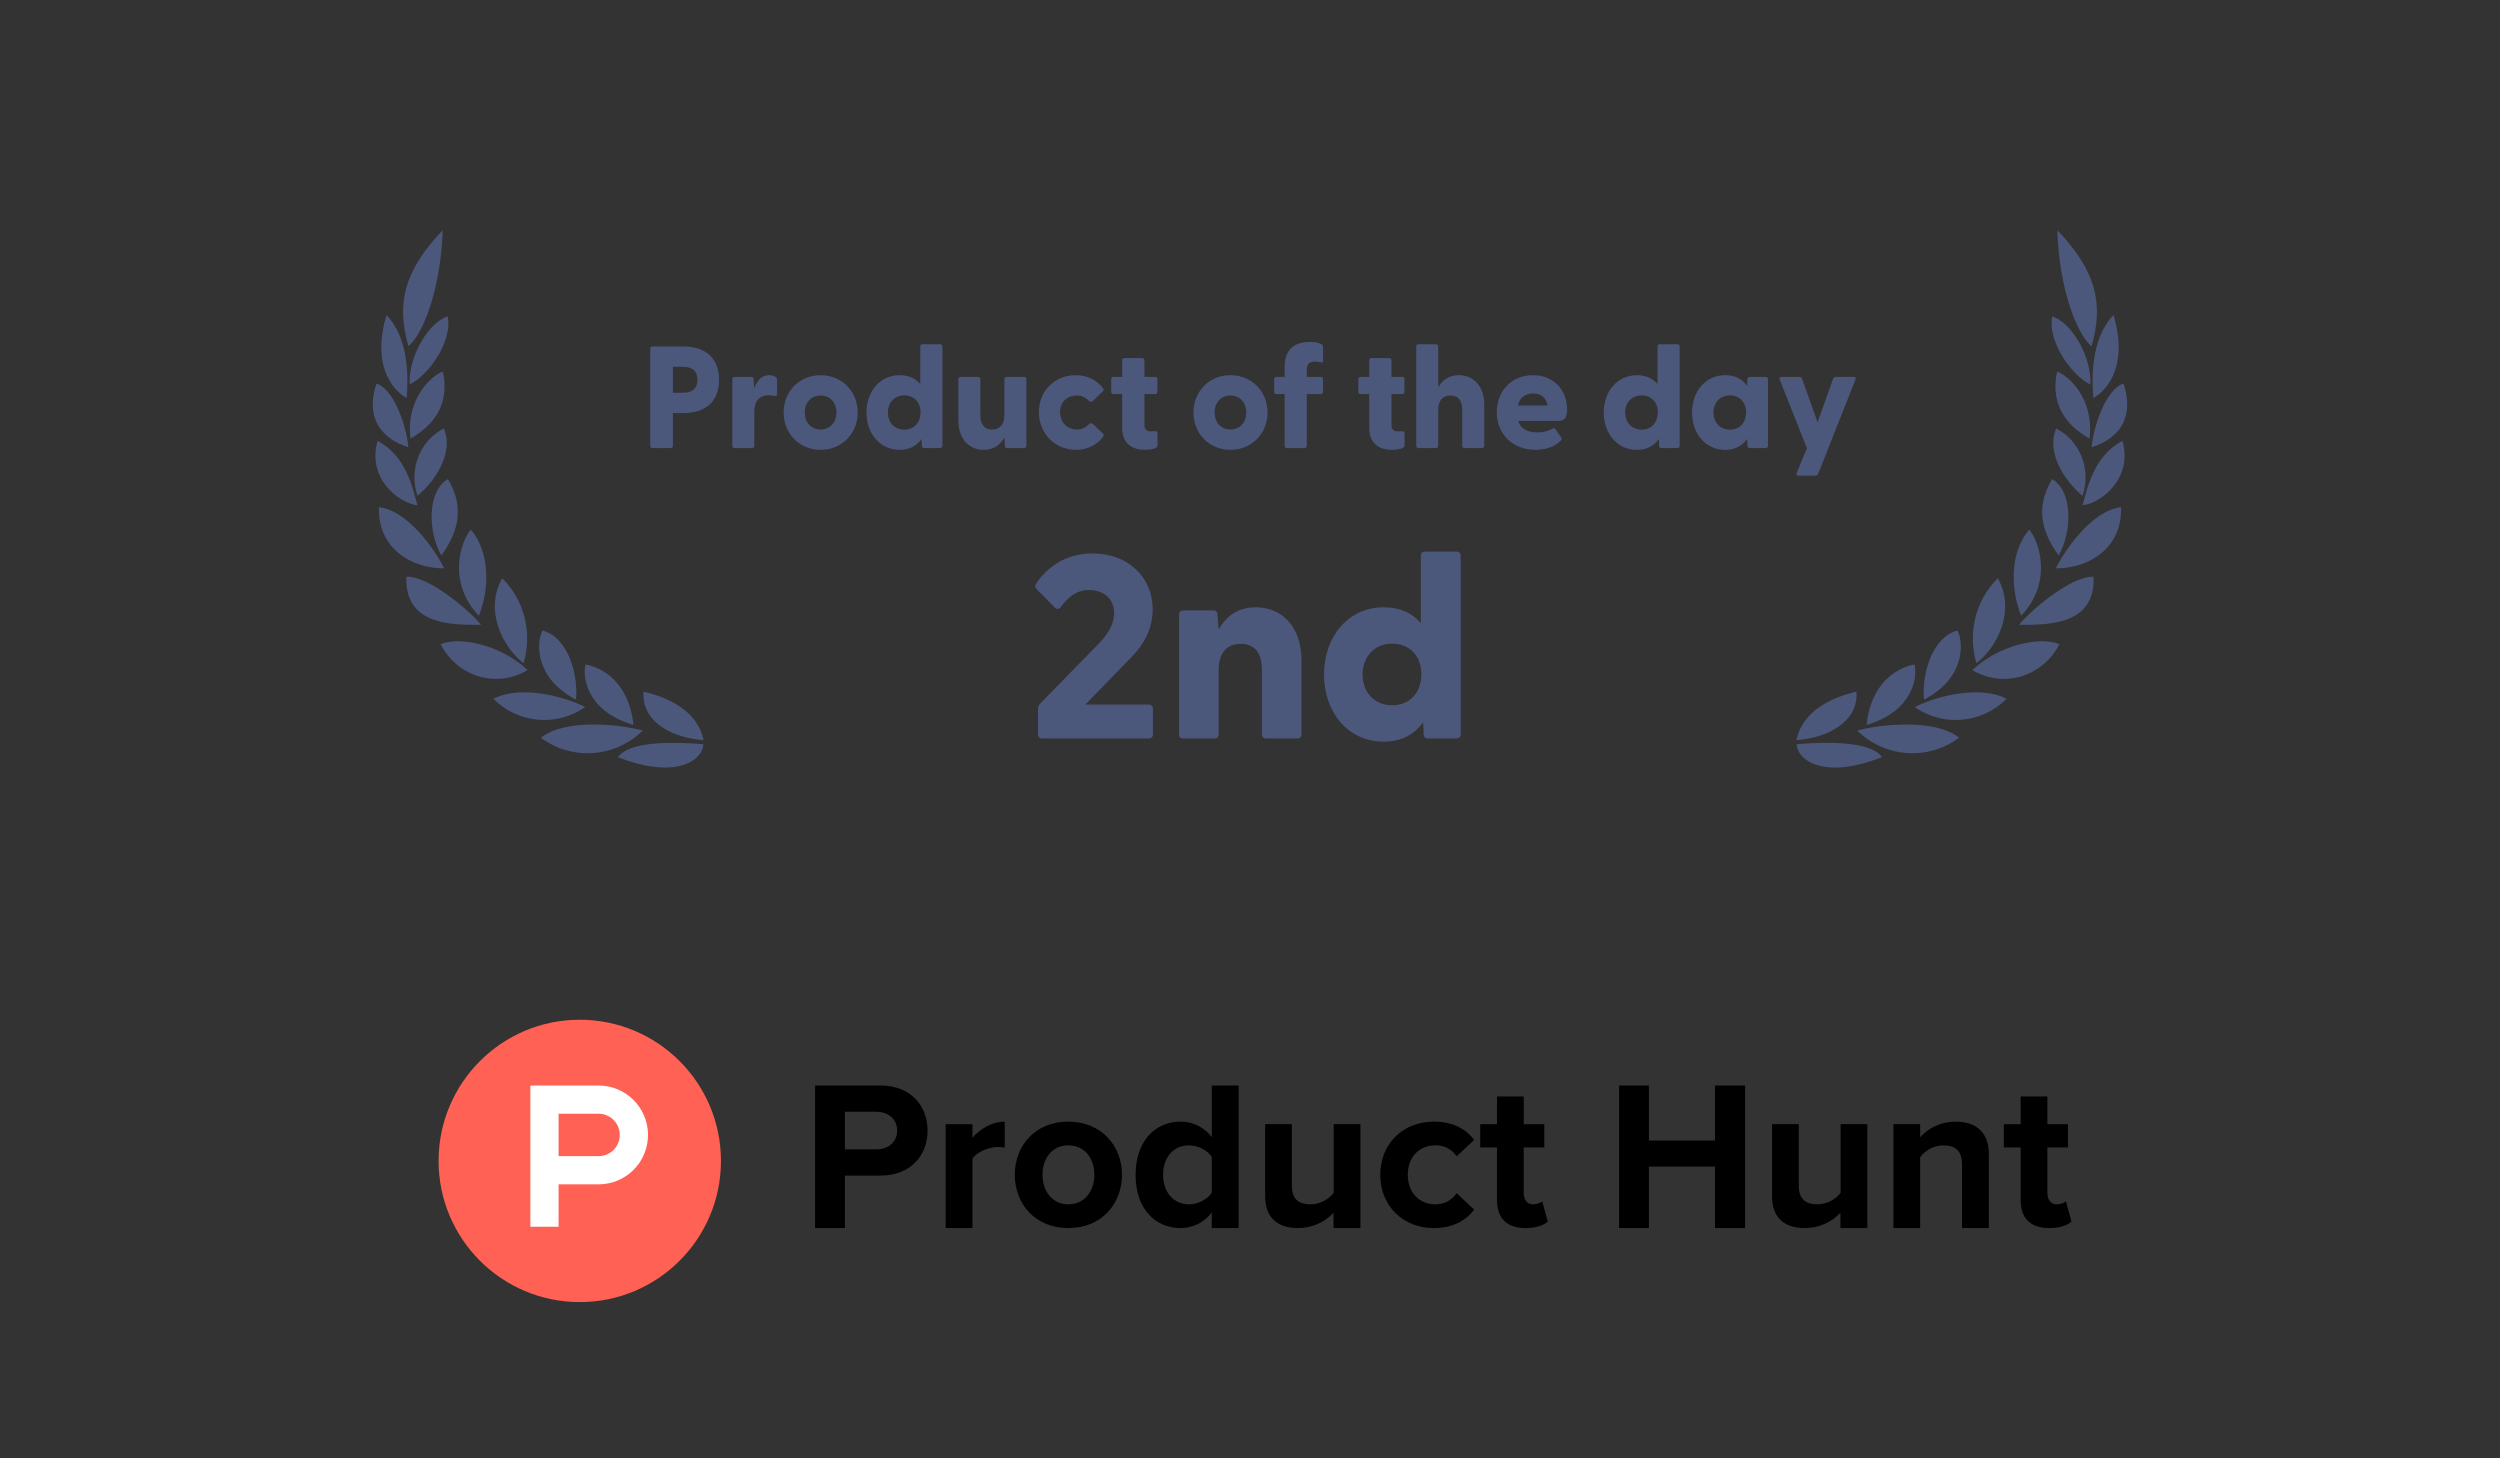 <svg xmlns="http://www.w3.org/2000/svg" width="228" height="133" viewBox="0 0 228 133" fill="none"><rect x="0" y="0" width="228" height="133" fill="#333333" stroke="none"/><path d="M171.643 69.054C166.109 71.218 163.858 69.168 163.858 67.874C165.819 67.707 170.504 67.436 171.643 69.054ZM178.668 67.285C177.293 68.305 175.605 68.799 173.903 68.678C172.202 68.557 170.598 67.83 169.378 66.627C171.267 66.097 176.424 65.469 178.668 67.285ZM169.305 63.079C169.515 65.771 166.784 67.285 163.836 67.503C164.374 64.795 167.127 63.586 169.305 63.079ZM174.593 60.597C174.905 61.748 174.476 64.872 170.235 66.112C170.417 64.002 171.528 61.255 174.593 60.597ZM183.003 63.729C181.916 64.825 180.482 65.5 178.952 65.638C177.422 65.777 175.892 65.369 174.629 64.485C176.329 63.601 180.41 62.406 183.003 63.729ZM178.522 57.497C179.103 58.63 179.226 61.86 175.471 63.804C175.254 61.725 176.081 58.17 178.522 57.497ZM187.811 58.752C187.458 59.455 186.966 60.077 186.367 60.582C185.768 61.086 185.074 61.463 184.327 61.688C183.586 61.908 182.808 61.969 182.043 61.869C181.278 61.769 180.541 61.509 179.881 61.106C182.248 58.858 186.025 57.996 187.811 58.752ZM182.198 52.731C183.882 55.697 182.102 59.085 180.25 60.477C179.427 57.719 180.184 54.714 182.198 52.731ZM190.935 52.602C191.138 57.209 186.374 56.959 184.136 56.99C184.841 56.022 188.755 52.512 190.935 52.602ZM185.06 48.298C185.945 49.282 187.273 53.064 184.332 56.15C183.41 53.919 183.208 50.492 185.06 48.298ZM193.433 46.256C193.586 49.977 190.484 51.861 187.492 51.831C188.392 50.038 190.797 46.582 193.433 46.256ZM187.158 43.692C189.141 44.871 188.915 48.677 187.746 50.658C186.431 48.813 185.45 46.521 187.158 43.692ZM193.563 40.205C194.544 43.594 191.662 45.886 189.932 46.083C190.375 44.464 190.955 41.597 193.563 40.205ZM187.521 39.078C189.708 40.184 190.744 42.829 189.925 45.212C188.4 43.972 186.563 41.347 187.521 39.078ZM193.666 34.978C195.016 39.101 191.915 40.448 190.761 40.779C190.898 39.025 192.003 35.53 193.666 34.978ZM187.608 33.896C188.494 34.154 191.022 36.249 190.564 40.001C188.901 39.056 186.881 37.255 187.608 33.896ZM192.75 28.731C194.261 33.798 191.74 35.879 190.913 36.293C190.782 34.691 190.622 30.947 192.75 28.731ZM187.158 28.858C188.741 29.305 190.738 32.239 190.644 35.062C189.075 34.336 186.729 31.318 187.158 28.858ZM187.63 21C191.305 24.835 191.82 27.86 190.746 31.589C189.082 30.077 187.753 25.538 187.63 21ZM56.357 69.054C61.891 71.218 64.142 69.168 64.142 67.874C62.181 67.707 57.496 67.436 56.357 69.054ZM49.331 67.285C50.706 68.305 52.394 68.799 54.095 68.678C55.797 68.557 57.401 67.83 58.62 66.627C56.732 66.097 51.575 65.469 49.331 67.285ZM58.694 63.079C58.484 65.771 61.214 67.285 64.163 67.503C63.625 64.795 60.872 63.586 58.694 63.079ZM53.407 60.597C53.095 61.748 53.524 64.872 57.765 66.112C57.583 64.002 56.472 61.255 53.407 60.597ZM44.997 63.729C46.084 64.825 47.518 65.5 49.048 65.638C50.578 65.777 52.108 65.369 53.37 64.485C51.671 63.601 47.59 62.406 44.997 63.729ZM49.478 57.497C48.897 58.63 48.774 61.86 52.529 63.804C52.746 61.725 51.919 58.17 49.478 57.497ZM40.189 58.752C40.542 59.455 41.033 60.077 41.633 60.582C42.231 61.086 42.926 61.463 43.673 61.688C44.414 61.908 45.192 61.969 45.957 61.869C46.722 61.769 47.459 61.509 48.119 61.106C45.752 58.858 41.975 57.996 40.189 58.752ZM45.802 52.731C44.118 55.697 45.898 59.085 47.749 60.477C48.573 57.719 47.818 54.714 45.803 52.731H45.802ZM37.065 52.602C36.862 57.209 41.626 56.959 43.864 56.99C43.159 56.022 39.245 52.512 37.065 52.602ZM42.94 48.298C42.055 49.282 40.727 53.064 43.668 56.15C44.59 53.919 44.792 50.492 42.94 48.298ZM34.568 46.256C34.416 49.977 37.517 51.861 40.509 51.831C39.609 50.038 37.204 46.582 34.568 46.256ZM40.843 43.692C38.86 44.871 39.086 48.677 40.256 50.658C41.57 48.813 42.551 46.521 40.843 43.692ZM34.437 40.205C33.456 43.594 36.338 45.886 38.068 46.083C37.625 44.464 37.044 41.597 34.435 40.205H34.437ZM40.479 39.078C38.292 40.184 37.256 42.829 38.075 45.212C39.6 43.972 41.437 41.347 40.479 39.078ZM34.334 34.978C32.984 39.101 36.085 40.448 37.239 40.779C37.102 39.025 35.997 35.53 34.334 34.978ZM40.392 33.896C39.506 34.154 36.978 36.249 37.436 40.001C39.099 39.056 41.119 37.255 40.392 33.896ZM35.25 28.731C33.739 33.798 36.26 35.879 37.087 36.293C37.218 34.691 37.378 30.947 35.25 28.731ZM40.842 28.858C39.259 29.305 37.262 32.239 37.356 35.062C38.925 34.336 41.271 31.318 40.842 28.858ZM40.37 21C36.695 24.835 36.18 27.86 37.254 31.589C38.918 30.077 40.247 25.538 40.37 21ZM104.77 67.351C104.982 67.351 105.148 67.208 105.148 66.993V64.634C105.148 64.583 105.139 64.533 105.12 64.487C105.102 64.44 105.074 64.398 105.038 64.362C105.003 64.327 104.961 64.299 104.915 64.28C104.869 64.261 104.82 64.251 104.77 64.252H98.986L102.929 60.2C103.566 59.532 105.124 58.054 105.124 55.575C105.124 52.643 102.881 50.474 99.647 50.474C97.074 50.474 95.445 51.833 94.501 53.215C94.383 53.358 94.383 53.573 94.548 53.74L96.177 55.385C96.389 55.575 96.531 55.599 96.72 55.385C97.334 54.574 98.066 53.811 99.34 53.811C100.71 53.811 101.607 54.669 101.607 55.909C101.607 57.387 100.403 58.507 99.742 59.175L94.832 64.204C94.713 64.371 94.666 64.49 94.666 64.657V66.993C94.666 67.208 94.832 67.351 95.044 67.351H104.77ZM110.766 67.351C110.978 67.351 111.144 67.208 111.144 66.993V61.082C111.144 59.532 111.899 58.722 113.15 58.722C114.425 58.722 115.086 59.532 115.086 61.082V66.993C115.086 67.208 115.251 67.351 115.464 67.351H118.32C118.532 67.351 118.698 67.208 118.698 66.993V60.224C118.698 57.172 116.927 55.385 114.519 55.385C112.867 55.385 111.805 56.219 111.144 57.411L111.026 56.052C111.026 55.766 110.884 55.671 110.671 55.671H107.886C107.673 55.671 107.532 55.814 107.532 56.028V66.993C107.532 67.208 107.673 67.351 107.886 67.351H110.766ZM126.181 67.637C127.833 67.637 129.014 66.97 129.793 65.849L129.84 66.993C129.84 67.208 130.005 67.351 130.218 67.351H132.814C133.027 67.351 133.216 67.208 133.216 66.993V50.665C133.216 50.45 133.05 50.307 132.838 50.307H129.934C129.722 50.307 129.58 50.45 129.58 50.665V56.839C128.801 55.909 127.692 55.385 126.181 55.385C122.97 55.385 120.751 58.054 120.751 61.511C120.751 64.991 122.97 67.637 126.181 67.637ZM126.96 64.324C125.426 64.324 124.269 63.227 124.269 61.511C124.269 59.818 125.426 58.698 126.96 58.698C128.542 58.698 129.628 59.818 129.628 61.487C129.628 63.203 128.542 64.324 126.96 64.324ZM61.174 40.865C61.292 40.865 61.37 40.785 61.37 40.666V37.673H62.315C64.531 37.673 65.58 36.441 65.58 34.641C65.58 32.839 64.531 31.595 62.315 31.595H59.495C59.377 31.595 59.298 31.674 59.298 31.793V40.666C59.298 40.785 59.377 40.865 59.495 40.865H61.174ZM61.37 33.449H62.262C62.957 33.449 63.6 33.674 63.6 34.641C63.6 35.594 62.957 35.819 62.262 35.819H61.37V33.449ZM68.584 40.865C68.702 40.865 68.793 40.785 68.793 40.666V37.541C68.793 36.574 69.292 36.044 70.118 36.044C70.315 36.044 70.459 36.071 70.59 36.11C70.774 36.15 70.866 36.11 70.866 35.938V34.654C70.866 34.535 70.839 34.455 70.748 34.389C70.643 34.309 70.472 34.217 70.157 34.217C69.41 34.217 69.003 34.746 68.793 35.448L68.728 34.587C68.728 34.429 68.649 34.376 68.531 34.376H66.984C66.866 34.376 66.787 34.455 66.787 34.574V40.666C66.787 40.785 66.866 40.865 66.984 40.865H68.584ZM74.839 41.024C76.78 41.024 78.223 39.54 78.223 37.62C78.223 35.7 76.78 34.217 74.839 34.217C72.898 34.217 71.469 35.7 71.469 37.62C71.469 39.54 72.898 41.024 74.839 41.024ZM74.839 39.17C74.026 39.17 73.397 38.574 73.397 37.62C73.397 36.667 74.026 36.071 74.839 36.071C75.653 36.071 76.282 36.667 76.282 37.62C76.282 38.574 75.653 39.17 74.839 39.17ZM82.039 41.024C82.957 41.024 83.613 40.653 84.046 40.03L84.072 40.666C84.072 40.785 84.164 40.865 84.282 40.865H85.725C85.843 40.865 85.948 40.785 85.948 40.666V31.595C85.948 31.475 85.856 31.396 85.738 31.396H84.125C84.007 31.396 83.928 31.475 83.928 31.595V35.025C83.495 34.508 82.879 34.217 82.039 34.217C80.256 34.217 79.023 35.7 79.023 37.62C79.023 39.554 80.256 41.024 82.039 41.024ZM82.472 39.183C81.62 39.183 80.977 38.574 80.977 37.62C80.977 36.68 81.62 36.057 82.472 36.057C83.351 36.057 83.954 36.68 83.954 37.607C83.954 38.56 83.351 39.183 82.472 39.183ZM89.712 41.024C90.643 41.024 91.233 40.56 91.6 39.898L91.653 40.653C91.653 40.812 91.744 40.865 91.862 40.865H93.397C93.515 40.865 93.607 40.785 93.607 40.666V34.574C93.607 34.455 93.515 34.376 93.397 34.376H91.81C91.692 34.376 91.6 34.455 91.6 34.574V37.858C91.6 38.719 91.167 39.17 90.485 39.17C89.777 39.17 89.41 38.719 89.41 37.858V34.574C89.41 34.455 89.318 34.376 89.2 34.376H87.6C87.482 34.376 87.403 34.455 87.403 34.574V38.335C87.403 40.03 88.374 41.024 89.712 41.024ZM98.157 41.024C99.193 41.024 100.059 40.56 100.61 39.832C100.689 39.739 100.675 39.633 100.597 39.554L99.692 38.68C99.587 38.574 99.443 38.574 99.351 38.666C98.997 38.998 98.656 39.17 98.223 39.17C97.252 39.17 96.675 38.428 96.675 37.58C96.675 36.746 97.252 36.071 98.197 36.071C98.643 36.071 98.984 36.23 99.325 36.574C99.43 36.667 99.574 36.667 99.679 36.561L100.584 35.687C100.662 35.607 100.675 35.488 100.597 35.409C100.046 34.68 99.18 34.217 98.105 34.217C96.164 34.217 94.748 35.673 94.748 37.58C94.748 39.527 96.19 41.024 98.157 41.024ZM104.413 41.024C104.859 41.024 105.567 40.944 105.567 40.613V39.514C105.567 39.382 105.462 39.315 105.331 39.328C105.161 39.342 105.043 39.342 104.925 39.342C104.597 39.342 104.374 39.156 104.374 38.799V35.938H105.357C105.475 35.938 105.554 35.859 105.554 35.74V34.574C105.554 34.455 105.475 34.376 105.357 34.376H104.374V32.853C104.374 32.733 104.282 32.654 104.164 32.654H102.551C102.433 32.654 102.341 32.733 102.341 32.853V34.376H101.541C101.423 34.376 101.344 34.455 101.344 34.574V35.74C101.344 35.859 101.423 35.938 101.541 35.938H102.341V39.024C102.341 40.534 103.351 41.024 104.413 41.024ZM112.216 41.024C114.157 41.024 115.6 39.54 115.6 37.62C115.6 35.7 114.157 34.217 112.216 34.217C110.275 34.217 108.846 35.7 108.846 37.62C108.846 39.54 110.275 41.024 112.216 41.024ZM112.216 39.17C111.403 39.17 110.774 38.574 110.774 37.62C110.774 36.667 111.403 36.071 112.216 36.071C113.03 36.071 113.659 36.667 113.659 37.62C113.659 38.574 113.03 39.17 112.216 39.17ZM118.97 40.865C119.089 40.865 119.18 40.785 119.18 40.666V35.938H120.466C120.584 35.938 120.662 35.859 120.662 35.74V34.574C120.662 34.455 120.584 34.376 120.466 34.376H119.18V33.727C119.18 33.29 119.325 32.972 119.941 32.972C120.085 32.972 120.269 33.011 120.492 33.051C120.584 33.065 120.662 33.051 120.662 32.959V31.621C120.662 31.542 120.623 31.449 120.544 31.409C120.151 31.21 119.862 31.184 119.469 31.184C118.039 31.184 117.161 31.873 117.161 33.462V34.376H116.4C116.282 34.376 116.203 34.455 116.203 34.574V35.74C116.203 35.859 116.282 35.938 116.4 35.938H117.161V40.666C117.161 40.785 117.239 40.865 117.357 40.865H118.97ZM126.944 41.024C127.39 41.024 128.098 40.944 128.098 40.613V39.514C128.098 39.382 127.993 39.315 127.862 39.328C127.692 39.342 127.574 39.342 127.456 39.342C127.128 39.342 126.905 39.156 126.905 38.799V35.938H127.889C128.007 35.938 128.085 35.859 128.085 35.74V34.574C128.085 34.455 128.007 34.376 127.889 34.376H126.905V32.853C126.905 32.733 126.813 32.654 126.695 32.654H125.082C124.964 32.654 124.872 32.733 124.872 32.853V34.376H124.072C123.954 34.376 123.875 34.455 123.875 34.574V35.74C123.875 35.859 123.954 35.938 124.072 35.938H124.872V39.024C124.872 40.534 125.882 41.024 126.944 41.024ZM133.043 34.217C132.125 34.217 131.534 34.68 131.167 35.342V31.595C131.167 31.475 131.075 31.396 130.957 31.396H129.357C129.239 31.396 129.161 31.475 129.161 31.595V40.666C129.161 40.785 129.239 40.865 129.357 40.865H130.957C131.075 40.865 131.167 40.785 131.167 40.666V37.382C131.167 36.521 131.587 36.071 132.282 36.071C132.99 36.071 133.357 36.521 133.357 37.382V40.666C133.357 40.785 133.449 40.865 133.567 40.865H135.154C135.272 40.865 135.364 40.785 135.364 40.666V36.905C135.364 35.21 134.38 34.217 133.043 34.217ZM140.046 41.024C140.951 41.024 141.777 40.759 142.328 40.203C142.446 40.097 142.446 39.991 142.393 39.911L141.856 39.143C141.777 39.05 141.725 39.024 141.62 39.077C141.082 39.382 140.636 39.434 140.203 39.434C139.285 39.434 138.682 39.09 138.459 38.388H142.157C142.748 38.388 142.918 37.991 142.918 37.329C142.918 35.66 141.777 34.217 139.81 34.217C137.829 34.217 136.505 35.687 136.505 37.594C136.505 39.567 137.934 41.024 140.046 41.024ZM138.433 36.984C138.59 36.216 139.154 35.885 139.823 35.885C140.492 35.885 141.003 36.203 141.134 36.984H138.433ZM149.279 41.024C150.197 41.024 150.852 40.653 151.285 40.03L151.311 40.666C151.311 40.785 151.403 40.865 151.521 40.865H152.964C153.082 40.865 153.187 40.785 153.187 40.666V31.595C153.187 31.475 153.095 31.396 152.977 31.396H151.364C151.246 31.396 151.167 31.475 151.167 31.595V35.025C150.734 34.508 150.118 34.217 149.279 34.217C147.495 34.217 146.262 35.7 146.262 37.62C146.262 39.554 147.495 41.024 149.279 41.024ZM149.711 39.183C148.859 39.183 148.216 38.574 148.216 37.62C148.216 36.68 148.859 36.057 149.711 36.057C150.59 36.057 151.193 36.68 151.193 37.607C151.193 38.56 150.59 39.183 149.711 39.183ZM157.331 41.024C158.249 41.024 158.905 40.653 159.338 40.03L159.364 40.666C159.364 40.785 159.456 40.865 159.574 40.865H161.016C161.134 40.865 161.239 40.785 161.239 40.666V34.574C161.239 34.455 161.148 34.376 161.029 34.376H159.574C159.456 34.376 159.364 34.455 159.364 34.574L159.338 35.197C158.918 34.587 158.275 34.217 157.331 34.217C155.548 34.217 154.315 35.7 154.315 37.62C154.315 39.554 155.548 41.024 157.331 41.024ZM157.764 39.183C156.911 39.183 156.269 38.574 156.269 37.62C156.269 36.68 156.911 36.057 157.764 36.057C158.643 36.057 159.246 36.68 159.246 37.607C159.246 38.56 158.643 39.183 157.764 39.183ZM165.58 43.381C165.685 43.381 165.777 43.328 165.816 43.222L169.226 34.601C169.279 34.455 169.2 34.376 169.056 34.376H167.429C167.325 34.376 167.22 34.429 167.18 34.535L165.764 38.508L164.348 34.535C164.308 34.429 164.203 34.376 164.098 34.376H162.472C162.328 34.376 162.249 34.455 162.302 34.601L164.793 40.878L163.849 43.143C163.784 43.301 163.862 43.381 164.02 43.381H165.58Z" fill="#4B587C"></path><path d="M52.876 118.751C59.986 118.751 65.751 112.987 65.751 105.876C65.751 98.765 59.986 93 52.876 93C45.765 93 40 98.765 40 105.876C40 112.987 45.765 118.751 52.876 118.751Z" fill="#FF6154"></path><path d="M54.592 99H48.369V111.876H50.944V108.013H54.592C55.788 108.013 56.934 107.538 57.779 106.693C58.624 105.848 59.099 104.702 59.099 103.506C59.099 102.311 58.624 101.165 57.779 100.32C56.934 99.475 55.788 99 54.592 99ZM54.592 105.438H50.944V101.575H54.592C55.105 101.575 55.596 101.779 55.958 102.141C56.32 102.503 56.524 102.994 56.524 103.506C56.524 104.019 56.32 104.51 55.958 104.872C55.596 105.234 55.105 105.438 54.592 105.438Z" fill="white"></path><path d="M74.335 111.999V99H80.306C83.083 99 84.594 100.877 84.594 103.116C84.594 105.355 83.064 107.212 80.306 107.212H77.057V111.999H74.335ZM81.821 103.116C81.821 102.043 80.995 101.393 79.924 101.393H77.053V104.82H79.924C80.997 104.82 81.821 104.169 81.821 103.116Z" fill="black"></path><path d="M86.247 112V102.524H88.684V103.768C89.354 102.964 90.485 102.294 91.633 102.294V104.667C91.412 104.624 91.188 104.605 90.962 104.61C90.158 104.61 89.086 105.07 88.688 105.663V112H86.247Z" fill="black"></path><path d="M92.549 107.137C92.549 104.514 94.387 102.294 97.424 102.294C100.461 102.294 102.325 104.514 102.325 107.137C102.325 109.759 100.495 112 97.432 112C94.369 112 92.549 109.759 92.549 107.137ZM99.806 107.137C99.806 105.702 98.963 104.457 97.432 104.457C95.901 104.457 95.076 105.702 95.076 107.137C95.076 108.571 95.918 109.835 97.432 109.835C98.946 109.835 99.806 108.588 99.806 107.137Z" fill="black"></path><path d="M110.513 111.999V110.582C110.18 111.023 109.749 111.381 109.254 111.627C108.759 111.872 108.214 112 107.661 111.999C105.344 111.999 103.565 110.238 103.565 107.136C103.565 104.131 105.307 102.294 107.661 102.294C108.215 102.288 108.762 102.414 109.257 102.66C109.753 102.907 110.183 103.267 110.513 103.712V99H112.965V111.999H110.513ZM110.513 108.782V105.509C110.112 104.897 109.231 104.456 108.427 104.456C107.029 104.456 106.072 105.547 106.072 107.136C106.072 108.725 107.029 109.835 108.427 109.835C109.231 109.835 110.112 109.399 110.513 108.782Z" fill="black"></path><path d="M121.618 111.999V110.601C121.203 111.047 120.699 111.401 120.14 111.641C119.581 111.882 118.977 112.004 118.368 111.999C116.339 111.999 115.382 110.887 115.382 109.089V102.522H117.819V108.132C117.819 109.414 118.49 109.834 119.524 109.834C119.932 109.829 120.334 109.731 120.7 109.549C121.066 109.367 121.385 109.104 121.636 108.781V102.522H124.073V111.999H121.618Z" fill="black"></path><path d="M125.88 107.137C125.88 104.304 127.947 102.294 130.781 102.294C132.677 102.294 133.826 103.117 134.439 103.96L132.848 105.452C132.635 105.133 132.344 104.874 132.002 104.7C131.661 104.526 131.281 104.442 130.898 104.457C129.423 104.457 128.389 105.53 128.389 107.137C128.389 108.744 129.423 109.835 130.898 109.835C131.282 109.843 131.661 109.753 132.002 109.576C132.342 109.399 132.633 109.14 132.848 108.822L134.439 110.315C133.826 111.156 132.677 112 130.781 112C127.955 112 125.88 109.99 125.88 107.137Z" fill="black"></path><path d="M136.529 109.454V104.649H134.998V102.524H136.529V99.997H138.966V102.524H140.841V104.649H138.961V108.802C138.961 109.395 139.267 109.836 139.803 109.836C140.165 109.836 140.511 109.702 140.644 109.55L141.161 111.405C140.799 111.73 140.147 112 139.132 112C137.429 112 136.529 111.119 136.529 109.454Z" fill="black"></path><path d="M156.408 111.999V106.39H150.378V111.999H147.66V99H150.378V104.016H156.41V99H159.152V111.999H156.408Z" fill="black"></path><path d="M167.847 111.999V110.601C167.431 111.047 166.928 111.401 166.368 111.641C165.809 111.882 165.206 112.004 164.597 111.999C162.567 111.999 161.61 110.887 161.61 109.089V102.522H164.048V108.132C164.048 109.414 164.719 109.834 165.752 109.834C166.161 109.829 166.563 109.731 166.928 109.549C167.294 109.367 167.614 109.104 167.864 108.781V102.522H170.302V111.999H167.847Z" fill="black"></path><path d="M178.936 112V106.179C178.936 104.897 178.266 104.457 177.231 104.457C176.821 104.464 176.418 104.564 176.052 104.75C175.686 104.936 175.367 105.202 175.119 105.529V112H172.682V102.523H175.119V103.713C175.529 103.262 176.029 102.904 176.586 102.66C177.144 102.416 177.747 102.292 178.356 102.298C180.403 102.298 181.38 103.445 181.38 105.245V112H178.936Z" fill="black"></path><path d="M184.284 109.454V104.649H182.753V102.524H184.284V99.997H186.721V102.524H188.596V104.649H186.721V108.802C186.721 109.395 187.027 109.836 187.563 109.836C187.925 109.836 188.271 109.702 188.406 109.55L188.921 111.405C188.559 111.73 187.907 112 186.892 112C185.184 112 184.284 111.119 184.284 109.454Z" fill="black"></path></svg>
